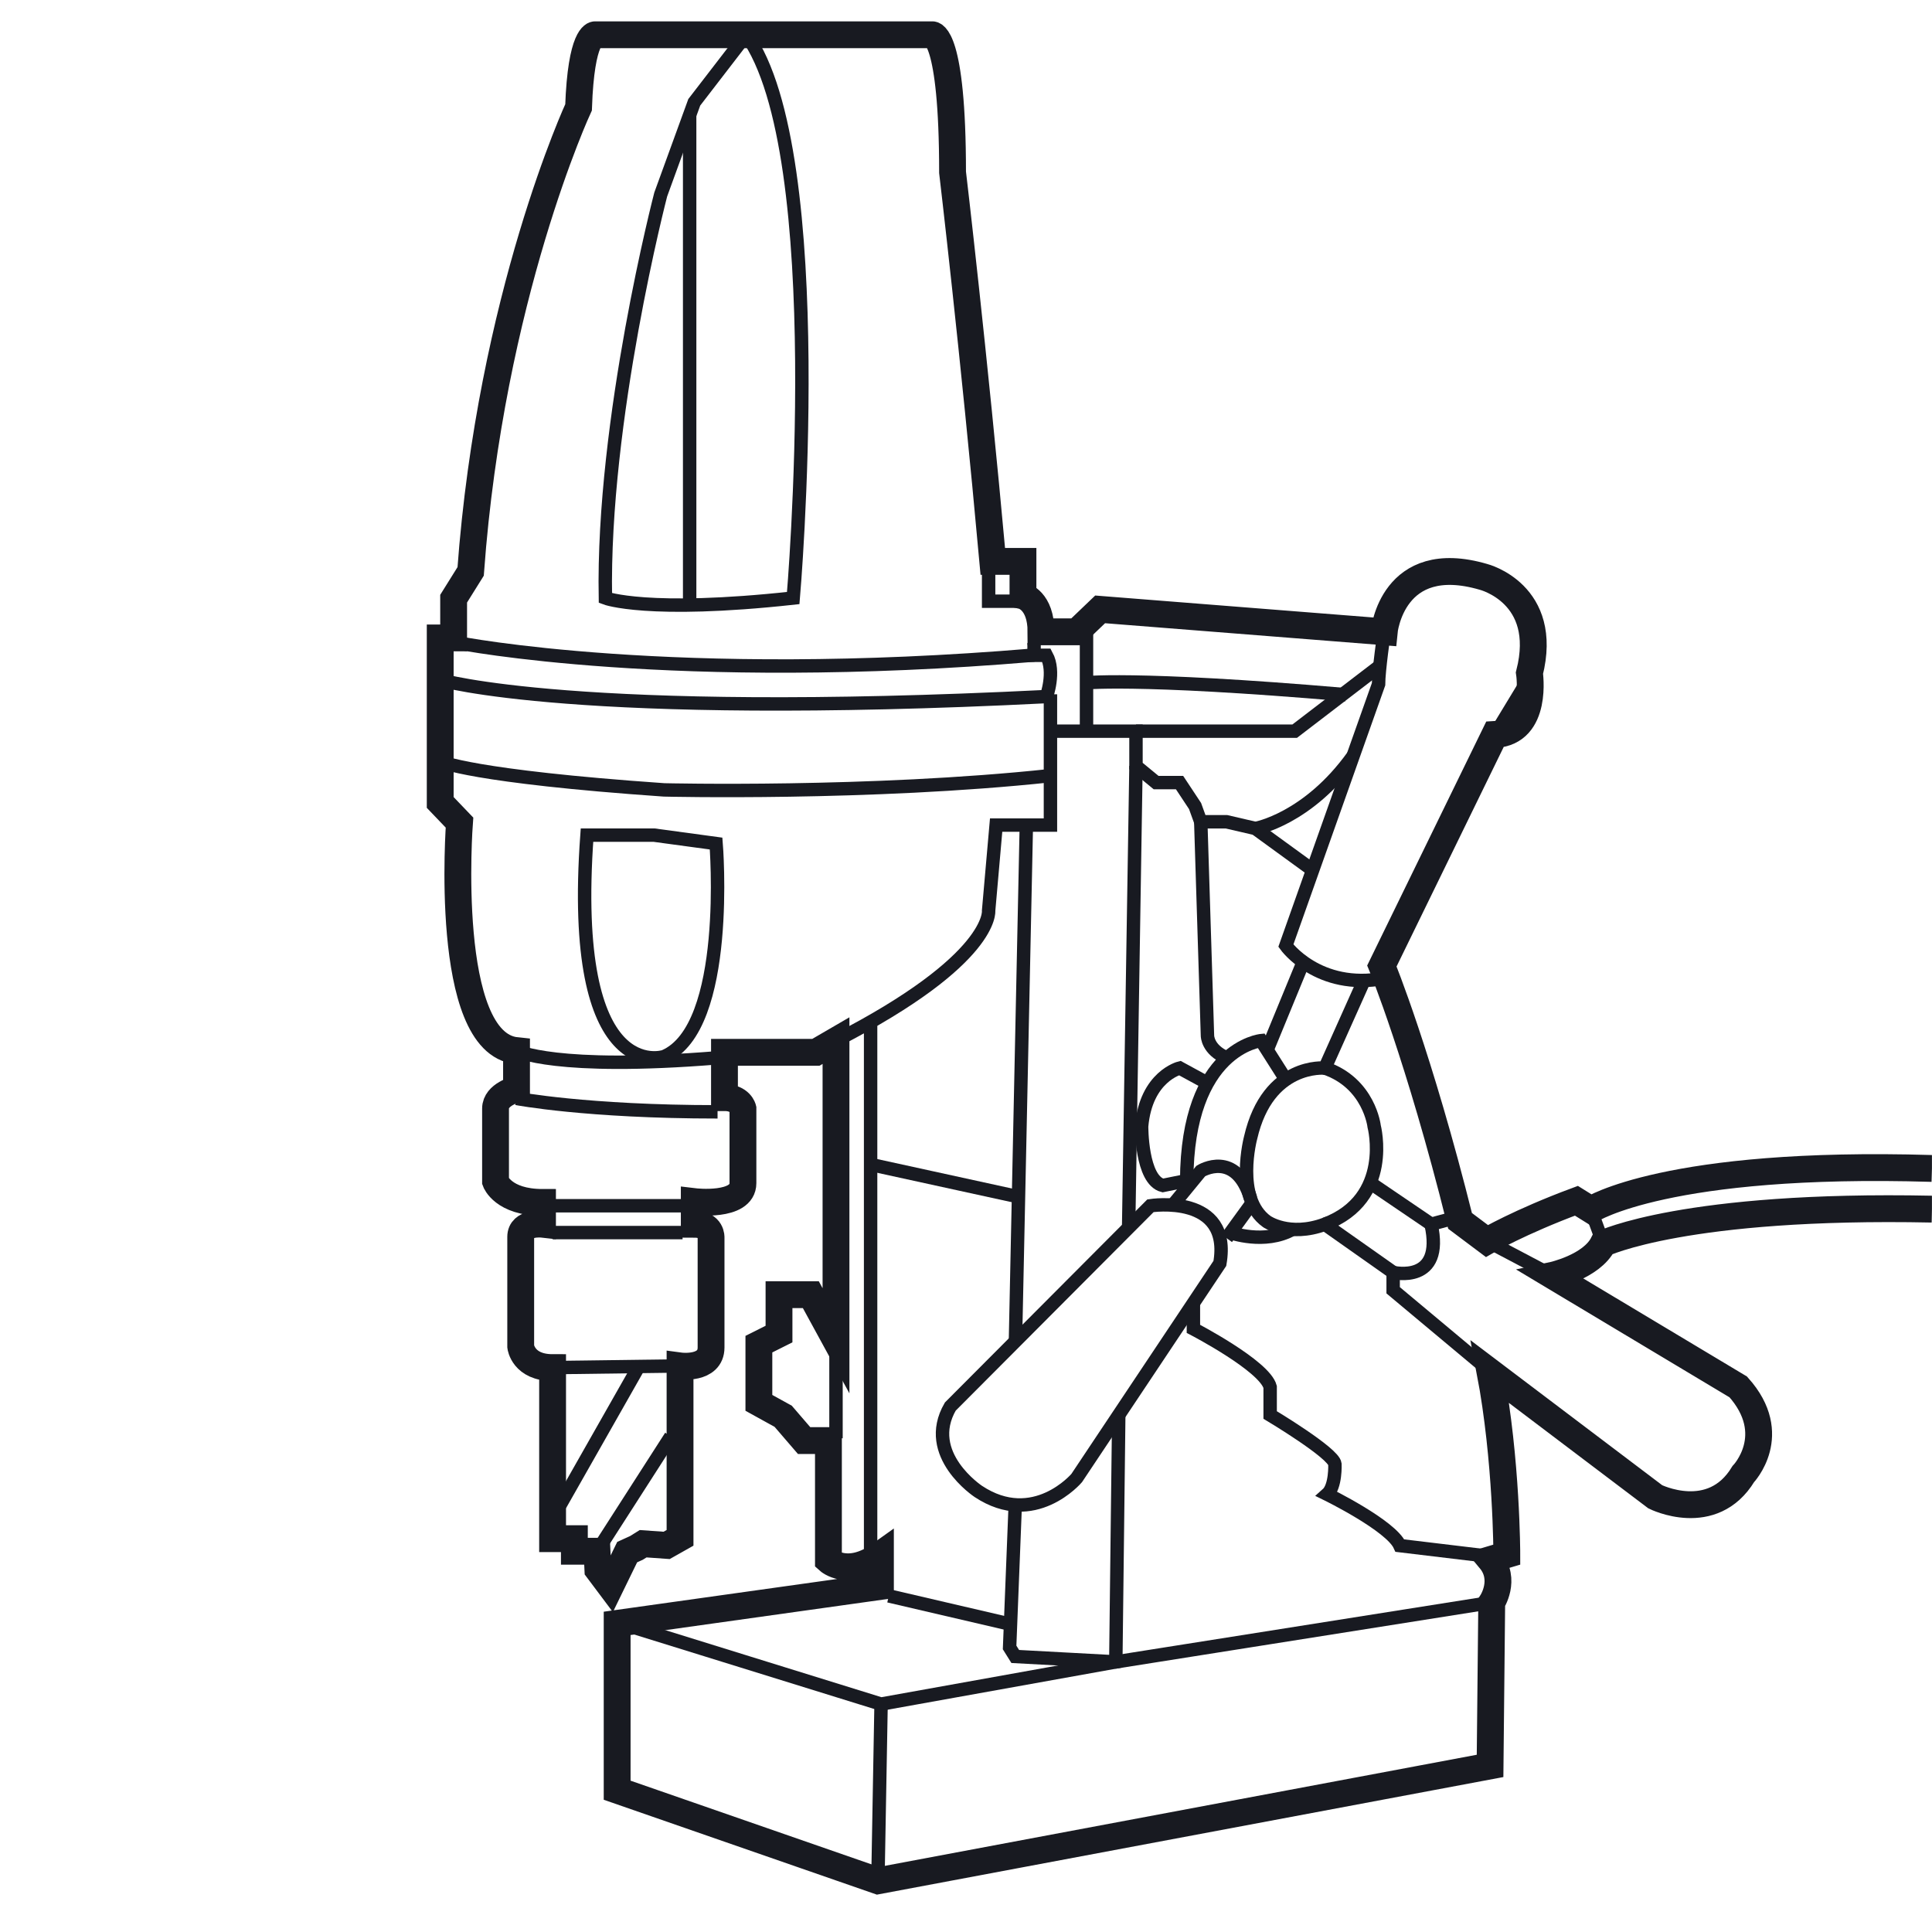 <?xml version="1.0" encoding="UTF-8"?>
<svg xmlns="http://www.w3.org/2000/svg" xmlns:xlink="http://www.w3.org/1999/xlink" width="36.001pt" height="36.001pt" viewBox="0 0 36.001 36.001" version="1.1">
<defs>
<clipPath id="clip1">
  <path d="M 1 0 L 36 0 L 36 36 L 1 36 Z M 1 0 "/>
</clipPath>
<clipPath id="clip2">
  <path d="M 12 28 L 20 28 L 20 36 L 12 36 Z M 12 28 "/>
</clipPath>
</defs>
<g id="surface1">
<g clip-path="url(#clip1)" clip-rule="nonzero">
<path style="fill:none;stroke-width:0.5;stroke-linecap:butt;stroke-linejoin:miter;stroke:rgb(9.61%,10.275%,13.02%);stroke-opacity:1;stroke-miterlimit:10;" d="M -0.001 -0.001 C -4.939 0.147 -6.356 -0.771 -6.356 -0.771 L -6.626 -0.603 C -7.689 -0.998 -8.294 -1.353 -8.294 -1.353 L -8.794 -0.978 C -9.563 2.104 -10.251 3.772 -10.251 3.772 L -8.146 8.085 C -7.333 8.127 -7.501 9.229 -7.501 9.229 C -7.126 10.71 -8.356 11.022 -8.356 11.022 C -10.063 11.522 -10.208 9.999 -10.208 9.999 L -15.501 10.417 L -15.938 9.999 L -16.603 9.999 C -16.603 10.585 -16.939 10.667 -16.939 10.667 L -16.939 11.311 L -17.501 11.311 C -17.856 15.229 -18.251 18.561 -18.251 18.561 C -18.251 21.147 -18.626 21.124 -18.626 21.124 L -24.915 21.124 C -24.915 21.124 -25.173 21.131 -25.22 19.772 C -25.22 19.772 -26.856 16.249 -27.231 11.124 L -27.548 10.616 L -27.548 9.885 L -27.798 9.885 L -27.798 6.819 L -27.439 6.444 C -27.439 6.444 -27.751 2.334 -26.376 2.194 L -26.376 1.475 C -26.376 1.475 -26.767 1.381 -26.767 1.116 L -26.767 -0.244 C -26.767 -0.244 -26.626 -0.634 -25.892 -0.634 L -25.892 -1.04 C -25.892 -1.04 -26.298 -0.994 -26.298 -1.275 L -26.298 -3.322 C -26.298 -3.322 -26.251 -3.712 -25.704 -3.712 L -25.704 -6.9 L -25.298 -6.9 L -25.298 -7.134 L -24.876 -7.134 L -24.86 -7.478 L -24.626 -7.79 L -24.314 -7.15 L -24.142 -7.072 L -24.017 -6.994 L -23.579 -7.025 L -23.329 -6.884 L -23.329 -3.681 C -23.329 -3.681 -22.751 -3.759 -22.751 -3.337 L -22.751 -1.29 C -22.751 -1.29 -22.735 -1.04 -23.064 -1.04 L -23.064 -0.619 C -23.064 -0.619 -22.157 -0.728 -22.157 -0.275 L -22.157 1.116 C -22.157 1.116 -22.204 1.319 -22.501 1.319 L -22.501 2.163 L -20.798 2.163 L -20.423 2.381 L -20.423 -3.212 L -20.892 -2.353 L -21.485 -2.353 L -21.485 -3.087 L -21.86 -3.275 L -21.86 -4.369 L -21.407 -4.619 L -21.017 -5.072 L -20.564 -5.072 L -20.564 -7.306 C -20.564 -7.306 -20.204 -7.634 -19.595 -7.197 L -19.595 -7.79 L -24.501 -8.478 L -24.501 -11.587 L -19.642 -13.275 L -8.235 -11.134 L -8.204 -8.087 C -8.204 -8.087 -7.923 -7.665 -8.235 -7.29 L -7.923 -7.197 C -7.923 -7.197 -7.923 -5.431 -8.235 -3.791 L -5.157 -6.119 C -5.157 -6.119 -4.095 -6.65 -3.517 -5.697 C -3.517 -5.697 -2.813 -4.962 -3.61 -4.072 L -7.079 -1.994 C -7.079 -1.994 -6.345 -1.837 -6.126 -1.4 C -6.126 -1.4 -4.595 -0.665 -0.001 -0.759 " transform="matrix(1,0,0,-1,36.001,21.772)"/>
</g>
<path style="fill:none;stroke-width:0.25;stroke-linecap:butt;stroke-linejoin:miter;stroke:rgb(9.61%,10.275%,13.02%);stroke-opacity:1;stroke-miterlimit:10;" d="M 0 -0.001 C 0 -0.001 2.527 -0.751 11.297 -0.313 C 11.297 -0.313 11.465 0.147 11.297 0.456 L 11.066 0.456 L 11.066 0.687 " transform="matrix(1,0,0,-1,8.203,12.667)"/>
<path style="fill:none;stroke-width:0.25;stroke-linecap:butt;stroke-linejoin:miter;stroke:rgb(9.61%,10.275%,13.02%);stroke-opacity:1;stroke-miterlimit:10;" d="M 0.001 -0.001 C 0.001 -0.001 4.021 -0.794 10.728 -0.228 " transform="matrix(1,0,0,-1,8.541,11.979)"/>
<path style="fill:none;stroke-width:0.25;stroke-linecap:butt;stroke-linejoin:miter;stroke:rgb(9.61%,10.275%,13.02%);stroke-opacity:1;stroke-miterlimit:10;" d="M 0 -0.002 L -0.969 -1.26 L -1.594 -2.978 C -1.594 -2.978 -2.687 -7.17 -2.625 -10.498 C -2.625 -10.498 -1.844 -10.795 0.875 -10.498 C 0.875 -10.498 1.594 -2.209 0 -0.002 Z M 0 -0.002 " transform="matrix(1,0,0,-1,13.906,0.646)"/>
<path style="fill:none;stroke-width:0.25;stroke-linecap:butt;stroke-linejoin:miter;stroke:rgb(9.61%,10.275%,13.02%);stroke-opacity:1;stroke-miterlimit:10;" d="M -0 -0.002 L -0 -0.744 L 0.562 -0.744 " transform="matrix(1,0,0,-1,18.422,10.459)"/>
<path style="fill:none;stroke-width:0.25;stroke-linecap:butt;stroke-linejoin:miter;stroke:rgb(9.61%,10.275%,13.02%);stroke-opacity:1;stroke-miterlimit:10;" d="M 0 0.001 C 0 0.001 0.578 -0.281 4.172 -0.531 C 4.172 -0.531 8.008 -0.625 11.371 -0.265 " transform="matrix(1,0,0,-1,8.203,14.188)"/>
<path style="fill:none;stroke-width:0.25;stroke-linecap:butt;stroke-linejoin:miter;stroke:rgb(9.61%,10.275%,13.02%);stroke-opacity:1;stroke-miterlimit:10;" d="M 0 0.001 L 0 -2.437 L -1.012 -2.437 L -1.152 -4.031 C -1.152 -4.031 -1.043 -4.937 -3.996 -6.453 " transform="matrix(1,0,0,-1,19.574,12.938)"/>
<path style="fill:none;stroke-width:0.25;stroke-linecap:butt;stroke-linejoin:miter;stroke:rgb(9.61%,10.275%,13.02%);stroke-opacity:1;stroke-miterlimit:10;" d="M 0 0.001 L 1.25 0.001 L 2.406 -0.156 C 2.406 -0.156 2.688 -3.593 1.438 -4.125 C 1.438 -4.125 -0.344 -4.718 0 0.001 Z M 0 0.001 " transform="matrix(1,0,0,-1,10.938,15.563)"/>
<path style="fill:none;stroke-width:0.25;stroke-linecap:butt;stroke-linejoin:miter;stroke:rgb(9.61%,10.275%,13.02%);stroke-opacity:1;stroke-miterlimit:10;" d="M 0 0 C 0 0 0.711 -0.378 3.746 -0.132 " transform="matrix(1,0,0,-1,9.625,19.579)"/>
<path style="fill:none;stroke-width:0.25;stroke-linecap:butt;stroke-linejoin:miter;stroke:rgb(9.61%,10.275%,13.02%);stroke-opacity:1;stroke-miterlimit:10;" d="M 0 0.001 C 0 0.001 1.305 -0.249 3.746 -0.249 " transform="matrix(1,0,0,-1,9.625,20.469)"/>
<path style="fill:none;stroke-width:0.25;stroke-linecap:butt;stroke-linejoin:miter;stroke:rgb(9.61%,10.275%,13.02%);stroke-opacity:1;stroke-miterlimit:10;" d="M 0 0.001 L 2.469 0.001 " transform="matrix(1,0,0,-1,10.25,22.469)"/>
<path style="fill:none;stroke-width:0.25;stroke-linecap:butt;stroke-linejoin:miter;stroke:rgb(9.61%,10.275%,13.02%);stroke-opacity:1;stroke-miterlimit:10;" d="M -0 0.001 L 2.375 0.032 " transform="matrix(1,0,0,-1,10.297,25.485)"/>
<path style="fill:none;stroke-width:0.25;stroke-linecap:butt;stroke-linejoin:miter;stroke:rgb(9.61%,10.275%,13.02%);stroke-opacity:1;stroke-miterlimit:10;" d="M -0 0.001 L 2.422 0.001 " transform="matrix(1,0,0,-1,10.297,22.969)"/>
<path style="fill:none;stroke-width:0.25;stroke-linecap:butt;stroke-linejoin:miter;stroke:rgb(9.61%,10.275%,13.02%);stroke-opacity:1;stroke-miterlimit:10;" d="M 0.001 -0.002 C 0.001 -0.002 -0.104 -0.729 -0.104 -0.979 L -1.831 -5.85 C -1.831 -5.85 -1.23 -6.689 0.001 -6.459 " transform="matrix(1,0,0,-1,25.792,11.771)"/>
<path style="fill:none;stroke-width:0.25;stroke-linecap:butt;stroke-linejoin:miter;stroke:rgb(9.61%,10.275%,13.02%);stroke-opacity:1;stroke-miterlimit:10;" d="M -0.001 -0.001 L 3.729 3.741 C 3.729 3.741 5.249 3.979 5.022 2.667 L 2.354 -1.333 C 2.354 -1.333 1.561 -2.271 0.522 -1.583 C 0.522 -1.583 -0.521 -0.896 -0.001 -0.001 Z M -0.001 -0.001 " transform="matrix(1,0,0,-1,17.709,26.209)"/>
<path style="fill:none;stroke-width:0.25;stroke-linecap:butt;stroke-linejoin:miter;stroke:rgb(9.61%,10.275%,13.02%);stroke-opacity:1;stroke-miterlimit:10;" d="M 0.002 0 L -1.686 1.411 L -1.686 1.743 C -1.686 1.743 -0.729 1.516 -0.979 2.641 L -0.459 2.782 " transform="matrix(1,0,0,-1,27.646,25.454)"/>
<path style="fill:none;stroke-width:0.25;stroke-linecap:butt;stroke-linejoin:miter;stroke:rgb(9.61%,10.275%,13.02%);stroke-opacity:1;stroke-miterlimit:10;" d="M 0 0.001 L 1.594 0.001 L 1.594 -0.648 L 1.969 -0.957 L 2.406 -0.957 L 2.695 -1.394 L 2.801 -1.687 L 3.281 -1.687 L 3.82 -1.812 L 4.82 -2.539 " transform="matrix(1,0,0,-1,19.574,13.626)"/>
<path style="fill:none;stroke-width:0.25;stroke-linecap:butt;stroke-linejoin:miter;stroke:rgb(9.61%,10.275%,13.02%);stroke-opacity:1;stroke-miterlimit:10;" d="M 0 0.001 L -0.203 -9.617 " transform="matrix(1,0,0,-1,19.125,15.376)"/>
<path style="fill:none;stroke-width:0.25;stroke-linecap:butt;stroke-linejoin:miter;stroke:rgb(9.61%,10.275%,13.02%);stroke-opacity:1;stroke-miterlimit:10;" d="M -0.002 0.001 L -0.107 -2.655 L -0.002 -2.823 L 1.873 -2.924 L 8.877 -1.815 " transform="matrix(1,0,0,-1,18.92,28.044)"/>
<path style="fill:none;stroke-width:0.25;stroke-linecap:butt;stroke-linejoin:miter;stroke:rgb(9.61%,10.275%,13.02%);stroke-opacity:1;stroke-miterlimit:10;" d="M 0.001 -0.002 L -0.136 -8.604 " transform="matrix(1,0,0,-1,21.167,14.271)"/>
<path style="fill:none;stroke-width:0.25;stroke-linecap:butt;stroke-linejoin:miter;stroke:rgb(9.61%,10.275%,13.02%);stroke-opacity:1;stroke-miterlimit:10;" d="M -0.002 -0.001 L -0.002 -0.486 C -0.002 -0.486 1.322 -1.173 1.428 -1.568 L 1.428 -2.091 C 1.428 -2.091 2.611 -2.798 2.635 -3.005 C 2.635 -3.005 2.654 -3.423 2.49 -3.568 C 2.49 -3.568 3.678 -4.15 3.846 -4.525 L 5.404 -4.712 " transform="matrix(1,0,0,-1,22.24,24.276)"/>
<path style="fill:none;stroke-width:0.25;stroke-linecap:butt;stroke-linejoin:miter;stroke:rgb(9.61%,10.275%,13.02%);stroke-opacity:1;stroke-miterlimit:10;" d="M 0 0.001 L 0.125 -3.988 C 0.125 -3.988 0.125 -4.246 0.48 -4.398 " transform="matrix(1,0,0,-1,22.375,15.313)"/>
<path style="fill:none;stroke-width:0.25;stroke-linecap:butt;stroke-linejoin:miter;stroke:rgb(9.61%,10.275%,13.02%);stroke-opacity:1;stroke-miterlimit:10;" d="M -0.001 -0 L -0.001 -9.864 " transform="matrix(1,0,0,-1,16.224,19.043)"/>
<path style="fill:none;stroke-width:0.25;stroke-linecap:butt;stroke-linejoin:miter;stroke:rgb(9.61%,10.275%,13.02%);stroke-opacity:1;stroke-miterlimit:10;" d="M 0 0.001 L 0 -1.816 " transform="matrix(1,0,0,-1,15.578,24.985)"/>
<path style="fill:none;stroke-width:0.25;stroke-linecap:butt;stroke-linejoin:miter;stroke:rgb(9.61%,10.275%,13.02%);stroke-opacity:1;stroke-miterlimit:10;" d="M -0.001 -0.001 L 2.753 -0.603 " transform="matrix(1,0,0,-1,16.224,21.698)"/>
<path style="fill:none;stroke-width:0.25;stroke-linecap:butt;stroke-linejoin:miter;stroke:rgb(9.61%,10.275%,13.02%);stroke-opacity:1;stroke-miterlimit:10;" d="M 0 0.002 L 2.25 -0.522 " transform="matrix(1,0,0,-1,16.562,29.74)"/>
<path style="fill:none;stroke-width:0.25;stroke-linecap:butt;stroke-linejoin:miter;stroke:rgb(9.61%,10.275%,13.02%);stroke-opacity:1;stroke-miterlimit:10;" d="M 0.001 -0.001 L 4.813 -1.494 L 9.188 -0.708 L 9.243 3.893 " transform="matrix(1,0,0,-1,11.604,30.26)"/>
<g clip-path="url(#clip2)" clip-rule="nonzero">
<path style="fill:none;stroke-width:0.25;stroke-linecap:butt;stroke-linejoin:miter;stroke:rgb(9.61%,10.275%,13.02%);stroke-opacity:1;stroke-miterlimit:10;" d="M -0 0.001 L 0.059 3.293 " transform="matrix(1,0,0,-1,16.359,35.047)"/>
</g>
<path style="fill:none;stroke-width:0.25;stroke-linecap:butt;stroke-linejoin:miter;stroke:rgb(9.61%,10.275%,13.02%);stroke-opacity:1;stroke-miterlimit:10;" d="M -0.001 -0.001 L -0.681 -1.654 " transform="matrix(1,0,0,-1,24.286,17.924)"/>
<path style="fill:none;stroke-width:0.25;stroke-linecap:butt;stroke-linejoin:miter;stroke:rgb(9.61%,10.275%,13.02%);stroke-opacity:1;stroke-miterlimit:10;" d="M 0.001 -0 L -0.73 -1.633 C -0.73 -1.633 -1.788 -1.527 -2.112 -2.926 C -2.112 -2.926 -2.417 -4.059 -1.812 -4.492 C -1.812 -4.492 -1.397 -4.789 -0.73 -4.543 L 0.544 -5.441 " transform="matrix(1,0,0,-1,25.417,18.27)"/>
<path style="fill:none;stroke-width:0.25;stroke-linecap:butt;stroke-linejoin:miter;stroke:rgb(9.61%,10.275%,13.02%);stroke-opacity:1;stroke-miterlimit:10;" d="M 0.001 0.001 L -1.062 0.723 " transform="matrix(1,0,0,-1,26.667,22.813)"/>
<path style="fill:none;stroke-width:0.25;stroke-linecap:butt;stroke-linejoin:miter;stroke:rgb(9.61%,10.275%,13.02%);stroke-opacity:1;stroke-miterlimit:10;" d="M -0 -0.001 L -0.449 -0.619 " transform="matrix(1,0,0,-1,23.305,22.452)"/>
<path style="fill:none;stroke-width:0.25;stroke-linecap:butt;stroke-linejoin:miter;stroke:rgb(9.61%,10.275%,13.02%);stroke-opacity:1;stroke-miterlimit:10;" d="M 0.001 -0.001 L 0.52 0.631 C 0.52 0.631 1.173 1.034 1.45 0.116 " transform="matrix(1,0,0,-1,21.855,22.452)"/>
<path style="fill:none;stroke-width:0.25;stroke-linecap:butt;stroke-linejoin:miter;stroke:rgb(9.61%,10.275%,13.02%);stroke-opacity:1;stroke-miterlimit:10;" d="M 0 0.001 C 1.27 0.481 0.918 1.825 0.918 1.825 C 0.918 1.825 0.828 2.629 0 2.911 " transform="matrix(1,0,0,-1,24.688,22.813)"/>
<path style="fill:none;stroke-width:0.25;stroke-linecap:butt;stroke-linejoin:miter;stroke:rgb(9.61%,10.275%,13.02%);stroke-opacity:1;stroke-miterlimit:10;" d="M -0.001 0.001 C -0.001 0.001 0.64 -0.23 1.159 0.063 " transform="matrix(1,0,0,-1,22.927,22.969)"/>
<path style="fill:none;stroke-width:0.25;stroke-linecap:butt;stroke-linejoin:miter;stroke:rgb(9.61%,10.275%,13.02%);stroke-opacity:1;stroke-miterlimit:10;" d="M -0.001 0.001 L -0.517 0.282 C -0.517 0.282 -1.146 0.129 -1.228 -0.804 C -1.228 -0.804 -1.235 -1.804 -0.833 -1.906 L -0.388 -1.816 C -0.38 0.657 0.999 0.793 0.999 0.793 L 1.46 0.067 " transform="matrix(1,0,0,-1,22.501,20.184)"/>
<path style="fill:none;stroke-width:0.25;stroke-linecap:butt;stroke-linejoin:miter;stroke:rgb(9.61%,10.275%,13.02%);stroke-opacity:1;stroke-miterlimit:10;" d="M 0.002 0.001 C 0.002 0.001 0.971 0.172 1.818 1.352 " transform="matrix(1,0,0,-1,23.396,15.438)"/>
<path style="fill:none;stroke-width:0.25;stroke-linecap:butt;stroke-linejoin:miter;stroke:rgb(9.61%,10.275%,13.02%);stroke-opacity:1;stroke-miterlimit:10;" d="M 0 0.001 L -1.453 -2.558 " transform="matrix(1,0,0,-1,11.891,25.485)"/>
<path style="fill:none;stroke-width:0.25;stroke-linecap:butt;stroke-linejoin:miter;stroke:rgb(9.61%,10.275%,13.02%);stroke-opacity:1;stroke-miterlimit:10;" d="M 0 -0.001 L -1.375 -2.142 " transform="matrix(1,0,0,-1,12.5,26.764)"/>
<path style="fill:none;stroke-width:0.25;stroke-linecap:butt;stroke-linejoin:miter;stroke:rgb(9.61%,10.275%,13.02%);stroke-opacity:1;stroke-miterlimit:10;" d="M -0.001 0.001 L -1.587 -1.214 L -4.544 -1.214 " transform="matrix(1,0,0,-1,25.712,12.411)"/>
<path style="fill:none;stroke-width:0.25;stroke-linecap:butt;stroke-linejoin:miter;stroke:rgb(9.61%,10.275%,13.02%);stroke-opacity:1;stroke-miterlimit:10;" d="M 0.001 0 L 0.001 -2.027 " transform="matrix(1,0,0,-1,20.245,11.598)"/>
<path style="fill:none;stroke-width:0.25;stroke-linecap:butt;stroke-linejoin:miter;stroke:rgb(9.61%,10.275%,13.02%);stroke-opacity:1;stroke-miterlimit:10;" d="M -0.001 -0.001 L -0.001 -9.063 " transform="matrix(1,0,0,-1,12.852,2.14)"/>
<path style="fill:none;stroke-width:0.25;stroke-linecap:butt;stroke-linejoin:miter;stroke:rgb(9.61%,10.275%,13.02%);stroke-opacity:1;stroke-miterlimit:10;" d="M -0.001 -0 L 0.23 -0.629 " transform="matrix(1,0,0,-1,29.645,22.543)"/>
<path style="fill:none;stroke-width:0.25;stroke-linecap:butt;stroke-linejoin:miter;stroke:rgb(9.61%,10.275%,13.02%);stroke-opacity:1;stroke-miterlimit:10;" d="M 0.001 -0.001 L -0.651 -1.076 " transform="matrix(1,0,0,-1,28.507,12.612)"/>
<path style="fill:none;stroke-width:0.25;stroke-linecap:butt;stroke-linejoin:miter;stroke:rgb(9.61%,10.275%,13.02%);stroke-opacity:1;stroke-miterlimit:10;" d="M -0.001 0.001 C -0.001 0.001 0.921 0.129 4.925 -0.214 " transform="matrix(1,0,0,-1,20.153,12.731)"/>
<path style="fill:none;stroke-width:0.25;stroke-linecap:butt;stroke-linejoin:miter;stroke:rgb(9.61%,10.275%,13.02%);stroke-opacity:1;stroke-miterlimit:10;" d="M -0.001 0.001 L 1.214 -0.64 " transform="matrix(1,0,0,-1,27.708,23.125)"/>
</g>
</svg>
